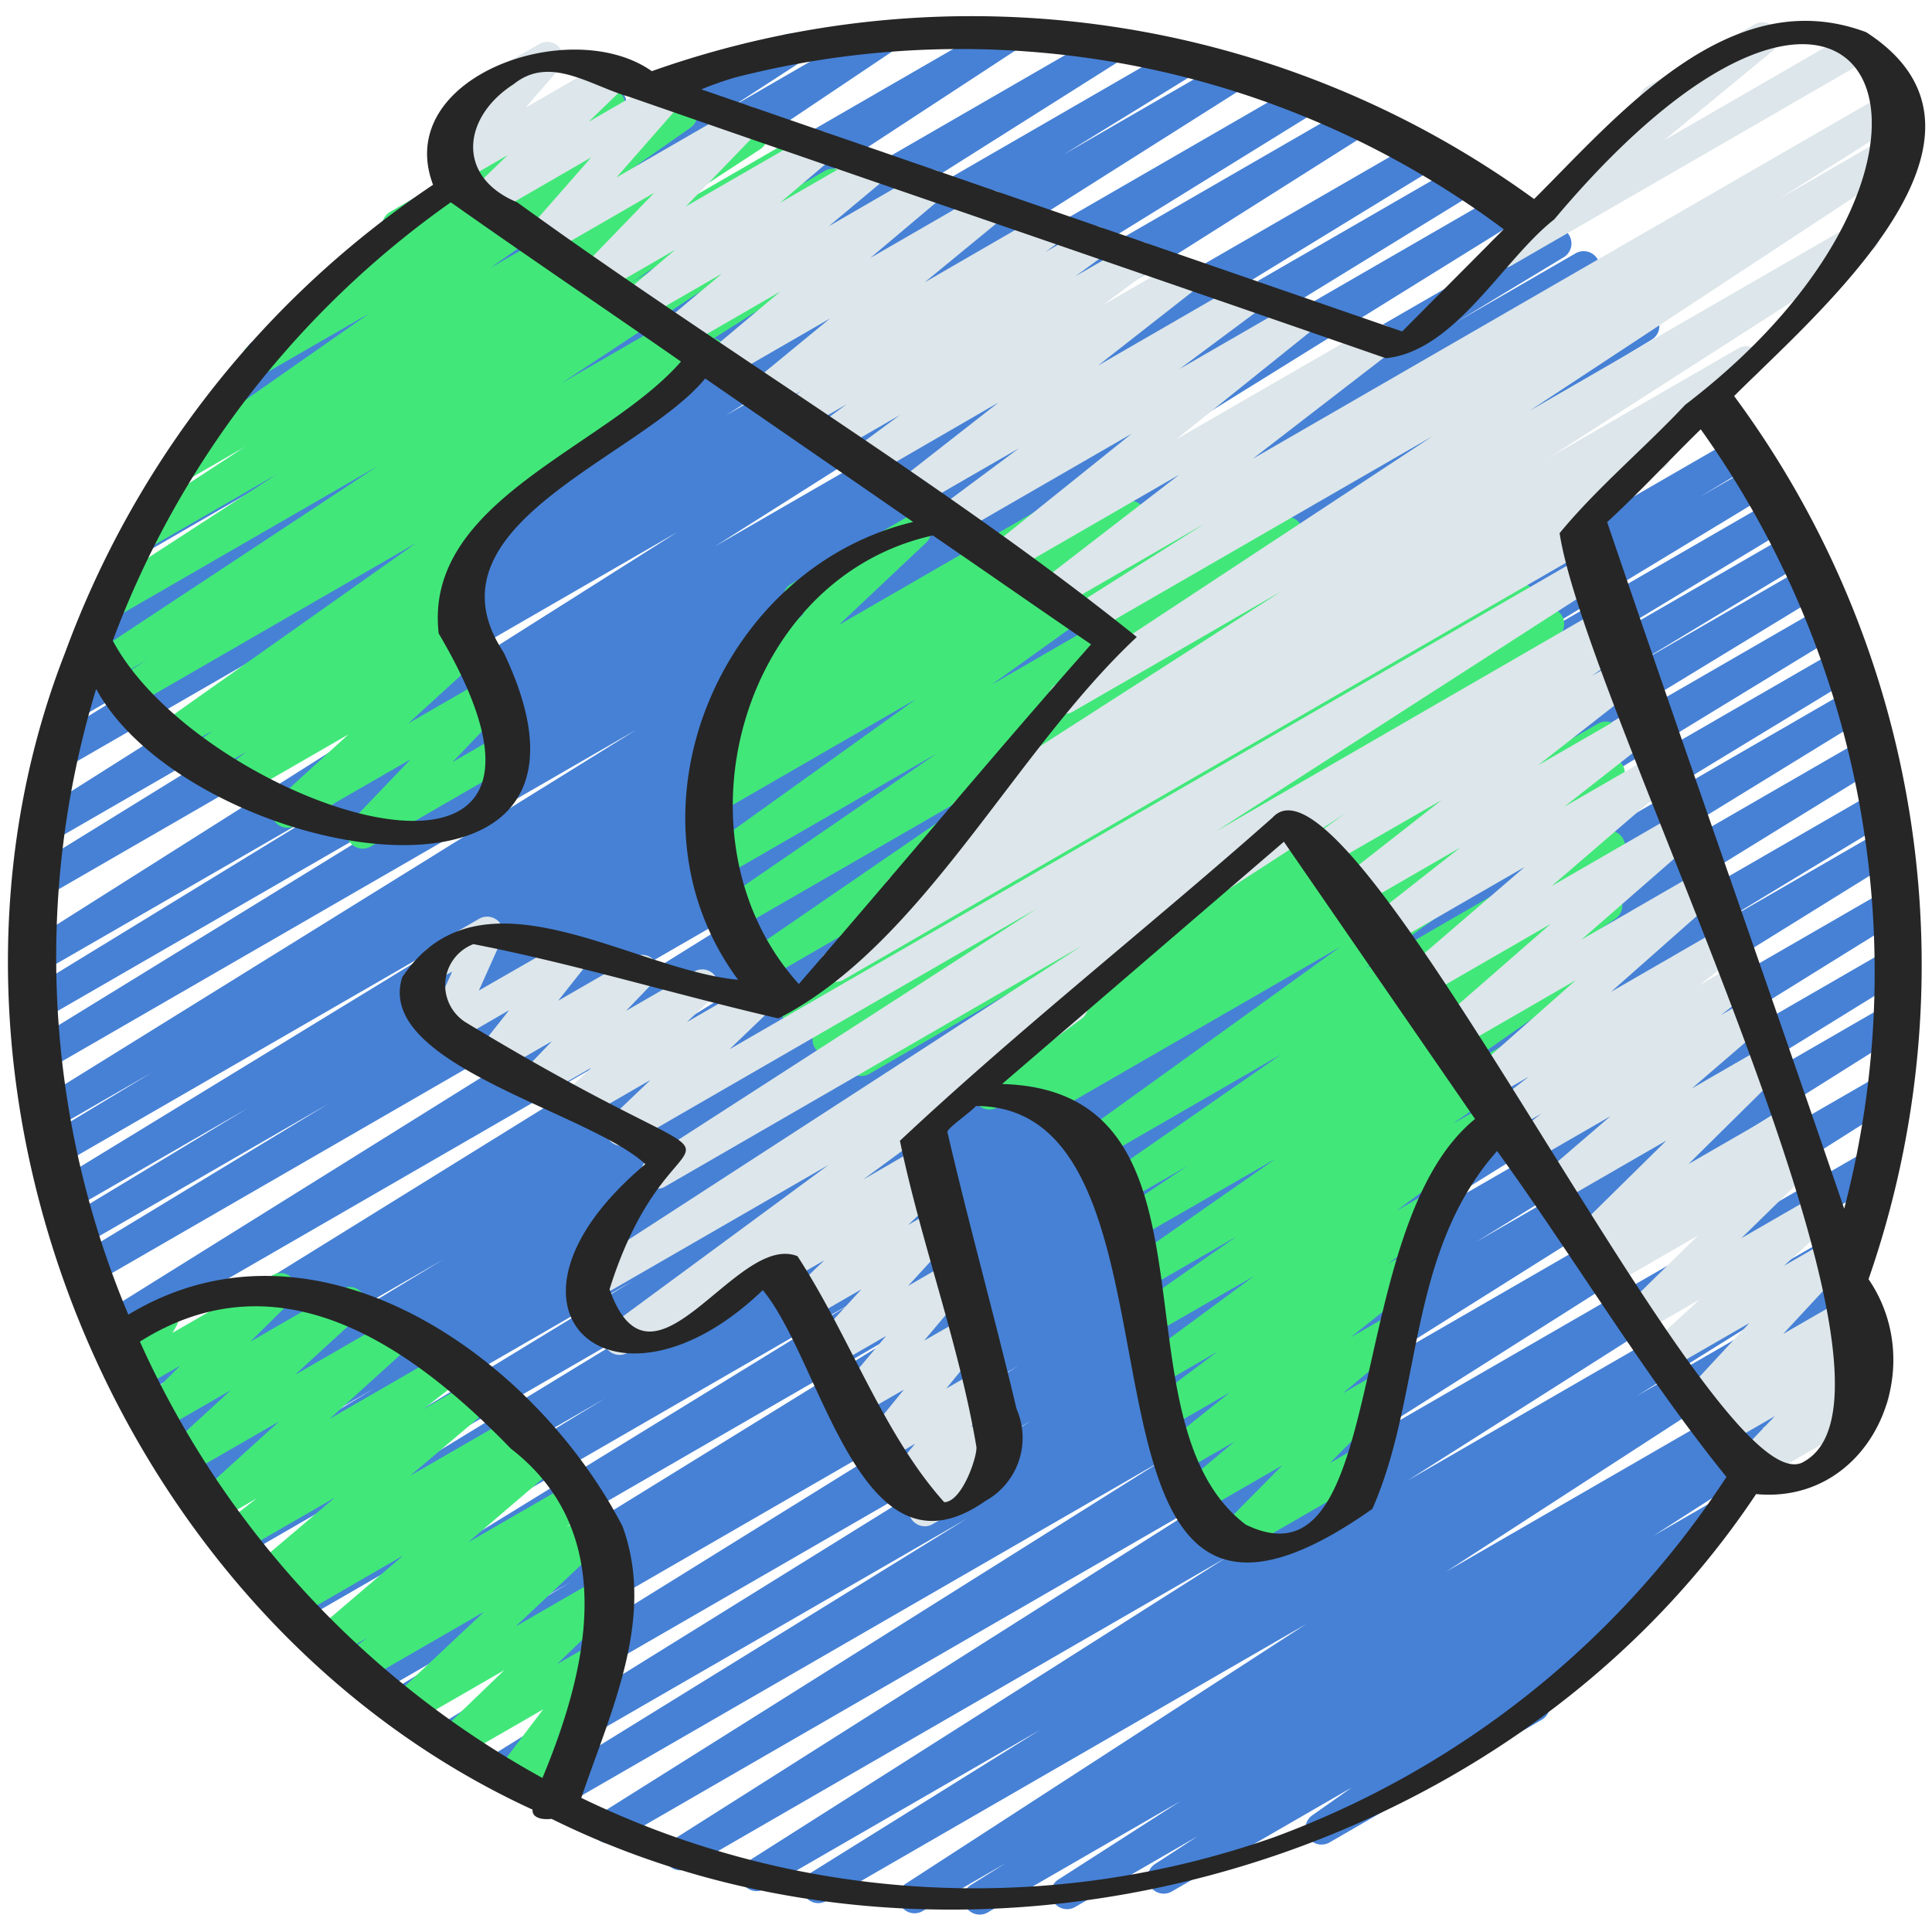 <?xml version="1.0" encoding="UTF-8"?>
<svg xmlns="http://www.w3.org/2000/svg" id="Icons" viewBox="0 0 60 60" width="512" height="512"><defs><style>.cls-1{fill:#4681d6;}.cls-2{fill:#41e879;}.cls-3{fill:#dde6ea;}.cls-4{fill:#262626;}</style></defs><path class="cls-1" d="M30.422,59.459a.5.5,0,0,1-.265-.924l1.088-.68-2.6,1.5a.5.5,0,0,1-.522-.852l12.441-8.066-14.9,8.6a.5.5,0,0,1-.515-.857l7.151-4.456-8.567,4.945a.5.5,0,0,1-.518-.854l14.868-9.444L21.376,58.018a.5.5,0,0,1-.518-.855L37.952,46.331,19.14,57.192a.5.5,0,0,1-.516-.855l17.5-11L17.169,56.279a.5.5,0,0,1-.513-.858l13.382-8.265-14.378,8.3a.5.5,0,0,1-.514-.857L32.032,44.118,14.088,54.478a.5.5,0,0,1-.514-.858l18.049-11.2L12.605,53.4a.5.5,0,0,1-.508-.86l5.635-3.414L11.65,52.639a.5.5,0,0,1-.512-.859L28.767,40.9,10.391,51.514a.5.5,0,0,1-.512-.859l16.67-10.246L9.262,50.39a.5.5,0,0,1-.51-.861l10.04-6.1-10.4,6a.5.5,0,0,1-.511-.86l13.589-8.291L7.5,48.352a.5.5,0,0,1-.51-.86l12.667-7.715L6.681,47.267a.5.5,0,0,1-.509-.861L11.655,43.1,6.04,46.338a.5.5,0,0,1-.509-.86L12.9,41.022,5.411,45.345a.5.5,0,0,1-.509-.861l8.873-5.375L4.8,44.289a.5.5,0,0,1-.508-.861L5.97,42.422l-1.641.946a.5.5,0,0,1-.514-.857L25.5,29.074,3.569,41.737a.5.5,0,0,1-.514-.856l23.677-14.77L2.867,39.89a.5.5,0,0,1-.509-.861L10.2,34.278,2.492,38.729a.5.5,0,0,1-.509-.861L7.7,34.413,2.176,37.6a.5.5,0,0,1-.511-.86l12.809-7.824L1.856,36.2a.5.5,0,0,1-.508-.86L4.728,33.3,1.654,35.073a.5.5,0,0,1-.513-.857L19.769,22.659,1.419,33.253A.5.5,0,0,1,.907,32.4l13.177-8.1L1.312,31.673a.5.5,0,0,1-.511-.86l9.662-5.91L1.285,30.2a.5.5,0,0,1-.517-.855L21.044,16.52,1.394,27.864a.5.5,0,0,1-.513-.858l11-6.793L1.6,26.145a.5.5,0,0,1-.518-.856l16.132-10.2L2.033,23.851a.5.5,0,0,1-.512-.859l4.125-2.535-3.2,1.85a.5.5,0,0,1-.516-.856l11.078-7L3.168,20.134a.5.5,0,0,1-.523-.851l13.514-8.845L4.5,17.171a.5.5,0,0,1-.528-.848L14.884,9,6.516,13.83a.5.5,0,0,1-.523-.852L8.272,11.5a.5.5,0,0,1-.442-.882l4.352-3.136a.5.5,0,0,1-.062-.895L18.712,2.78a.5.5,0,0,1,.542.838l-2.79,2.011,7.807-4.507a.5.5,0,0,1,.522.853L22.7,3.334,27.237.713a.5.5,0,0,1,.529.848L16.854,8.882,31.144.632a.5.5,0,0,1,.523.85L18.151,10.329,34.362.97a.5.5,0,0,1,.517.855L23.8,8.82l12.815-7.4a.5.5,0,0,1,.512.858L33.012,4.811l5.142-2.969a.5.5,0,0,1,.518.855L22.527,12.909l17.837-10.3a.5.5,0,0,1,.513.859L29.894,10.256l12.06-6.963a.5.5,0,0,1,.518.855L22.2,16.97l21.831-12.6a.5.5,0,0,1,.511.86l-9.679,5.92,10.429-6.02a.5.5,0,0,1,.512.858L32.634,14.076,46.6,6.012a.5.5,0,0,1,.513.857L28.494,18.423l19.57-11.3a.5.5,0,0,1,.509.86l-3.39,2.048,3.751-2.165a.5.5,0,0,1,.51.86L36.636,16.551,49.985,8.844a.5.5,0,0,1,.509.86L44.8,13.146l6-3.465a.5.5,0,0,1,.508.86l-7.878,4.773,8.19-4.728a.5.5,0,0,1,.515.856L28.476,26.2l24.4-14.086a.5.5,0,0,1,.514.858L31.686,26.42,53.912,13.588a.5.5,0,0,1,.508.861l-1.66,1,1.711-.987a.5.5,0,0,1,.508.86l-8.853,5.363,8.956-5.17a.5.5,0,0,1,.509.86L48.222,20.83l7.408-4.277a.5.5,0,0,1,.509.86l-5.515,3.329,5.494-3.172a.5.5,0,0,1,.51.86L43.957,26.146l12.694-7.328a.5.5,0,0,1,.511.86L43.611,27.946l13.53-7.811a.5.5,0,0,1,.509.86l-10.035,6.1,9.919-5.727a.5.5,0,0,1,.512.859L41.354,32.482l16.587-9.576a.5.5,0,0,1,.513.859L40.832,34.636,58.28,24.563a.5.5,0,0,1,.509.86L53.14,28.846l5.325-3.075a.5.5,0,0,1,.514.858L40.924,37.83,58.646,27.6a.5.5,0,0,1,.513.857L42.293,38.926l16.424-9.483a.5.5,0,0,1,.512.859L45.841,38.571l12.831-7.408a.5.5,0,0,1,.515.856l-17.492,11,16.78-9.688a.5.5,0,0,1,.517.855L41.883,45.023,58.068,35.68a.5.5,0,0,1,.519.854L43.714,45.981,57.452,38.05a.5.5,0,0,1,.515.857l-7.143,4.451,6-3.461a.5.5,0,0,1,.523.853L44.911,48.81,55.6,42.638a.5.5,0,0,1,.514.856l-1.387.866a.509.509,0,0,1,.581.217.5.5,0,0,1-.158.681L51.341,47.7l1.786-1.031a.5.5,0,0,1,.522.851l-2.218,1.443a.449.449,0,0,1,.446.23.5.5,0,0,1-.135.678l-3.831,2.692a.5.5,0,0,1-.031.847L41.288,57.22a.5.5,0,0,1-.537-.842l1.231-.866-5.6,3.235a.5.5,0,0,1-.523-.851l1.341-.873-3.826,2.209a.5.5,0,0,1-.519-.853l3.811-2.446-5.991,3.459A.494.494,0,0,1,30.422,59.459Z"/><path class="cls-2" d="M38.331,48.229a.5.5,0,0,1-.355-.852l1.849-1.871-2.649,1.529a.5.5,0,0,1-.571-.816l1.734-1.448-1.683.971a.5.5,0,0,1-.561-.823l2.111-1.684L36.367,44.3a.5.5,0,0,1-.55-.833l2.006-1.5-1.724,1a.5.5,0,0,1-.547-.835l3.39-2.5L35.8,41.439a.5.5,0,0,1-.537-.841L38.4,38.4l-2.877,1.661a.5.5,0,0,1-.537-.843l4.634-3.235L35.21,38.523a.5.5,0,0,1-.527-.848l2.189-1.462-1.916,1.1a.5.5,0,0,1-.535-.843l5.371-3.727-5.508,3.18a.5.5,0,0,1-.542-.838l7.884-5.68-9.073,5.237a.5.5,0,0,1-.521-.853l.115-.073-1.167.673a.5.5,0,0,1-.523-.852l3.265-2.127-4.706,2.717a.5.5,0,0,1-.53-.847l8.147-5.5L27,33.35a.5.5,0,0,1-.518-.855l1.181-.75-1.682.971a.5.5,0,0,1-.518-.855l2.491-1.59-2.9,1.672a.5.5,0,0,1-.535-.844l9.921-6.837L23.777,30.42a.5.5,0,0,1-.533-.845l8.394-5.764-8.7,5.022a.5.5,0,0,1-.672-.166.5.5,0,0,1,.139-.679l6.679-4.582-6.627,3.825a.5.5,0,0,1-.541-.838l6.539-4.685-6.165,3.559a.5.5,0,0,1-.529-.848l1.006-.677-.353.2a.5.5,0,0,1-.536-.842l1.1-.764-.152.087a.5.5,0,0,1-.592-.8l2.735-2.575a.508.508,0,0,1-.585-.227.5.5,0,0,1,.183-.682l3.59-2.075a.5.5,0,0,1,.593.8l-2.7,2.545,6.585-3.8a.5.5,0,0,1,.536.843l-1.095.764,2.769-1.6a.5.5,0,0,1,.529.848l-1.015.683,2.427-1.4a.5.5,0,0,1,.541.839L30.784,21.27l8.929-5.156a.5.5,0,0,1,.533.845l-6.679,4.583L42.2,16.557a.5.5,0,0,1,.533.844l-8.392,5.765,10.446-6.031a.5.5,0,0,1,.534.844L35.4,24.815,46.931,18.16a.5.5,0,0,1,.518.855l-2.5,1.592,2.88-1.662a.5.5,0,0,1,.518.855l-1.178.748,1.335-.771a.5.5,0,0,1,.529.847l-8.148,5.5,8.4-4.85a.5.5,0,0,1,.523.852l-3.266,2.128,3.069-1.772a.5.5,0,0,1,.521.854l-.322.206a.5.5,0,0,1,.445.882L42.381,30.1l7.339-4.238a.5.5,0,0,1,.535.844l-5.372,3.728,4.76-2.748a.5.5,0,0,1,.527.848L47.977,30l1.225-.707a.5.5,0,0,1,.536.843L45.1,33.371l2.612-1.508a.5.5,0,0,1,.537.842l-3.139,2.2,1.1-.632a.5.5,0,0,1,.547.835L43.369,37.6l1.19-.687a.5.5,0,0,1,.549.833L43.1,39.255l.394-.228a.5.5,0,0,1,.562.824l-2.114,1.685.913-.527a.5.5,0,0,1,.571.816L41.7,43.271l.848-.489a.5.5,0,0,1,.605.784L41.3,45.438l1.124-.648a.5.5,0,0,1,.5.865l-4.341,2.506A.49.49,0,0,1,38.331,48.229Z"/><path class="cls-2" d="M11.266,26.355a.5.5,0,0,1-.362-.845l1.85-1.931L9.176,25.644a.5.5,0,0,1-.587-.8l2.233-2.036L7.45,24.752a.5.5,0,0,1-.553-.83l.754-.574-1.2.69A.5.5,0,0,1,5.91,23.2l.71-.519-1.032.595a.5.5,0,0,1-.539-.84l7.883-5.577L4.244,21.877a.5.5,0,0,1-.517-.855l.847-.538-1.041.6a.5.5,0,0,1-.525-.85l8.717-5.757L3.534,19.206a.5.5,0,0,1-.522-.852l5.605-3.638L4.546,17.065a.5.5,0,0,1-.524-.851l3.6-2.347L5.777,14.932a.5.5,0,0,1-.537-.842l6.218-4.352L8.252,11.589a.5.5,0,0,1-.544-.837l4.5-3.267a.5.5,0,0,1-.089-.906L18.66,2.8a.5.5,0,0,1,.544.837l-3.169,2.3,4.871-2.812a.5.5,0,0,1,.537.842L15.222,8.324l7.862-4.539a.5.5,0,0,1,.523.852L20,6.992,24.7,4.274a.5.5,0,0,1,.523.852L19.617,8.767,25.627,5.3a.5.5,0,0,1,.525.849L17.439,11.9l7.428-4.288a.5.5,0,0,1,.518.855l-3.216,2.04a.5.5,0,0,1,.2.9L14.3,17.119a.5.5,0,0,1,.411.89l-.716.523a.5.5,0,0,1,.527.845l-.756.575.559-.322a.5.5,0,0,1,.587.8l-2.234,2.037,2.611-1.507a.5.5,0,0,1,.611.778l-1.847,1.929,1.54-.889a.5.5,0,0,1,.5.866l-4.576,2.642A.491.491,0,0,1,11.266,26.355Z"/><path class="cls-2" d="M17.02,56.4a.5.5,0,0,1-.449-.72l.175-.355-.658.379a.5.5,0,0,1-.649-.735l1.429-1.882L14.26,54.59a.5.5,0,0,1-.6-.793l2-1.928-2.885,1.665a.5.5,0,0,1-.592-.8l2.852-2.68-3.827,2.209a.5.5,0,0,1-.553-.831l.747-.567-1.058.611a.5.5,0,0,1-.576-.813l2.758-2.358L9.14,50.264a.5.5,0,0,1-.548-.834l.271-.2-.437.251a.5.5,0,0,1-.573-.814L10.4,46.51l-3,1.73a.5.5,0,0,1-.557-.827l1.134-.884-1.292.746a.5.5,0,0,1-.586-.8l2.576-2.335L5.718,45.844a.5.5,0,0,1-.588-.8l2.038-1.87-2.257,1.3a.5.5,0,0,1-.6-.788L5.6,42.41l-1.359.784a.5.5,0,0,1-.683-.682l.132-.23a.5.5,0,0,1-.394-.911l1.5-.864a.494.494,0,0,1,.6.079.5.5,0,0,1,.081.6l-.121.207L8.467,39.6a.5.5,0,0,1,.6.788L7.776,41.666l2.83-1.633a.5.5,0,0,1,.588.8L9.157,42.7l3.072-1.773a.5.5,0,0,1,.586.8l-2.576,2.335,3.486-2.011a.5.5,0,0,1,.557.827l-1.132.882,1.56-.9a.5.5,0,0,1,.573.815l-2.547,2.158,3.215-1.856a.5.5,0,0,1,.548.834l-.269.2.492-.284a.5.5,0,0,1,.575.813L14.538,47.9l3.237-1.868a.5.5,0,0,1,.553.831l-.745.566.69-.4a.5.5,0,0,1,.593.8l-2.852,2.681L18.7,48.96a.5.5,0,0,1,.6.793l-2,1.928,1.216-.7a.5.5,0,0,1,.625.1.5.5,0,0,1,.023.634L17.729,53.6a.5.5,0,0,1,.642.682l-.552,1.12.013.022a.5.5,0,0,1-.183.682l-.379.22A.5.5,0,0,1,17.02,56.4Z"/><path class="cls-3" d="M28.722,47.4a.5.5,0,0,1-.371-.835l.1-.112-.216.124a.5.5,0,0,1-.634-.752l.819-.989-.885.511a.5.5,0,0,1-.638-.748l1.173-1.442-1.341.774a.5.5,0,0,1-.632-.755l1.421-1.687-1.639.947a.5.5,0,0,1-.618-.771l1.491-1.625-1.683.972a.5.5,0,0,1-.594-.795L25.6,39.14l-1.2.692a.5.5,0,0,1-.5-.865l4.834-2.791a.5.5,0,0,1,.595.795l-1.124,1.07.869-.5a.5.5,0,0,1,.618.771L28.2,39.936l1.287-.744a.5.5,0,0,1,.633.755L28.7,41.634l1.223-.7a.5.5,0,0,1,.638.748l-1.172,1.44.944-.545a.5.5,0,0,1,.635.752l-.821.991L30.689,44a.5.5,0,0,1,.622.768l-.358.4a.5.5,0,0,1,.16.925l-2.141,1.236A.49.49,0,0,1,28.722,47.4Z"/><path class="cls-3" d="M54.226,46.134a.5.5,0,0,1-.361-.847l1.256-1.308-1.506.869a.5.5,0,0,1-.579-.809l.353-.31L53,43.955a.5.5,0,0,1-.616-.772l1.944-2.095L51.96,42.454a.5.5,0,0,1-.588-.8l1.416-1.3-1.63.941a.5.5,0,0,1-.6-.79l2.177-2.135-2.573,1.485a.5.5,0,0,1-.561-.823l.4-.321-.453.261a.5.5,0,0,1-.6-.789l2.806-2.764-3.332,1.923a.5.5,0,0,1-.576-.812l2.169-1.866-2.462,1.421A.5.5,0,0,1,47,35.257l.865-.671-.962.556a.5.5,0,0,1-.556-.829l1.134-.878-1.256.725a.5.5,0,0,1-.581-.807l3.29-2.909-3.773,2.178a.5.5,0,0,1-.579-.809l3.574-3.119-4.082,2.357a.5.5,0,0,1-.576-.812l3.852-3.314-4.38,2.528a.5.5,0,0,1-.559-.826l2.941-2.307L42.1,28.2a.5.5,0,0,1-.558-.826l3.228-2.526L41.206,26.9a.5.5,0,0,1-.542-.839l1.157-.83-1.264.73a.5.5,0,1,1-.5-.865l10-5.777a.5.5,0,0,1,.542.839l-1.158.831.994-.574a.5.5,0,0,1,.558.826l-3.229,2.527,3.193-1.843a.5.5,0,0,1,.559.826l-2.942,2.307,2.889-1.667a.5.5,0,0,1,.576.811l-3.852,3.316,3.919-2.263a.5.5,0,0,1,.579.809l-3.573,3.118,3.627-2.094a.5.5,0,0,1,.581.807l-3.289,2.908,3.327-1.921a.5.5,0,0,1,.557.828l-1.138.881.977-.564a.5.5,0,0,1,.555.828l-.865.67.69-.4a.5.5,0,0,1,.576.811l-2.17,1.868,2.1-1.212a.5.5,0,0,1,.6.789L52.438,36.15,55.3,34.5a.5.5,0,0,1,.561.823l-.4.323.2-.115a.5.5,0,0,1,.6.79L54.08,38.453l2.155-1.244a.5.5,0,0,1,.588.8l-1.417,1.3,1.3-.749a.5.5,0,0,1,.616.772l-1.943,2.094,1.932-1.115a.5.5,0,0,1,.579.808l-.355.311.135-.078a.5.5,0,0,1,.61.78l-1.255,1.307.877-.505a.5.5,0,1,1,.5.865l-3.923,2.265A.493.493,0,0,1,54.226,46.134Z"/><path class="cls-3" d="M19.242,42.078a.5.5,0,0,1-.3-.9l6.789-5-7.264,4.193a.5.5,0,0,1-.522-.852l15.628-10.13L20.644,36.857a.5.5,0,0,1-.521-.852l12.069-7.783-12.627,7.29a.5.5,0,0,1-.6-.794L20.2,33.54l-2.042,1.179a.5.5,0,0,1-.594-.8l.8-.76-1.469.848a.5.5,0,0,1-.61-.779l.857-.893-1.589.917a.5.5,0,0,1-.642-.743l.9-1.137L14.036,32.4a.5.5,0,0,1-.706-.636l.713-1.591-.2.113a.5.5,0,1,1-.5-.865l1.536-.887a.5.5,0,0,1,.706.637l-.713,1.591L17.592,29.2a.5.5,0,0,1,.641.743l-.9,1.137,2.357-1.36a.5.5,0,0,1,.611.778l-.857.894,2.1-1.212a.5.5,0,0,1,.594.8l-.805.761,1.951-1.126a.5.5,0,0,1,.6.794l-1.228,1.177,26.672-15.4a.5.5,0,0,1,.521.852L37.769,25.816l12.119-7a.5.5,0,0,1,.521.853L33.334,30.74a.5.5,0,0,1,.256.9l-6.785,4.993L28.592,35.6a.5.5,0,0,1,.5.865l-9.6,5.543A.491.491,0,0,1,19.242,42.078Z"/><path class="cls-3" d="M46.69,8.315a.5.5,0,0,1-.317-.885l4.748-3.909a.5.5,0,0,1,.039-.841L54.487.759a.5.5,0,0,1,.568.818L51.674,4.361,57.4,1.053a.5.5,0,1,1,.5.865L46.94,8.248A.491.491,0,0,1,46.69,8.315Z"/><path class="cls-3" d="M25.954,30.493a.5.5,0,0,1-.265-.924l2.291-1.43a.512.512,0,0,1-.443-.243.5.5,0,0,1,.164-.681l2.382-1.486a.5.5,0,0,1-.332-.917l10.035-6.444-6.474,3.737a.5.5,0,0,1-.525-.85l11.689-7.7L34,19.6a.5.5,0,0,1-.517-.856l3.93-2.482-4.492,2.592a.5.5,0,0,1-.556-.828l4.256-3.283-5.259,3.036a.5.5,0,0,1-.562-.822l4.34-3.484-5.456,3.149a.5.5,0,0,1-.548-.834l2.51-1.867-3.2,1.847a.5.5,0,0,1-.558-.827L31.01,12.5,27.038,14.8a.5.5,0,0,1-.547-.835l1.458-1.076-2.005,1.157a.5.5,0,0,1-.546-.836l.893-.653-1.364.787a.5.5,0,0,1-.545-.836l.5-.369-.929.536a.5.5,0,0,1-.567-.819l2.392-1.966-3.191,1.843a.5.5,0,0,1-.571-.816l2.215-1.861-3.007,1.736a.5.5,0,0,1-.571-.816l1.77-1.479L19.963,9.914a.5.5,0,0,1-.574-.813l1.579-1.344-2.25,1.3a.5.5,0,0,1-.61-.781l2.21-2.288-3.293,1.9a.5.5,0,0,1-.626-.763L18.36,4.889,15.267,6.675a.5.5,0,0,1-.6-.792l1.1-1.067L14.243,5.7a.5.5,0,0,1-.628-.76l1.349-1.556a.5.5,0,0,1-.122-.916l1.906-1.1a.5.5,0,0,1,.628.76L16.318,3.346l2.464-1.422a.5.5,0,0,1,.6.792l-1.1,1.066,2.2-1.272a.5.5,0,0,1,.626.762L19.147,5.509,22.9,3.343a.5.5,0,0,1,.61.78L21.3,6.411l3.927-2.266a.5.5,0,0,1,.574.813L24.222,6.3l2.714-1.567a.5.5,0,0,1,.57.817l-1.77,1.478,2.938-1.7a.5.5,0,0,1,.571.815L27.03,8.01l3.517-2.031a.5.5,0,0,1,.567.82L28.72,8.766l3.7-2.139a.5.5,0,0,1,.545.836l-.5.365,1.287-.742a.5.5,0,0,1,.546.836l-.894.654,1.746-1.008A.5.5,0,0,1,35.7,8.4L34.24,9.482l2.418-1.395a.5.5,0,0,1,.559.826L34.1,11.354l4.5-2.6a.5.5,0,0,1,.548.834l-2.511,1.868L40.3,9.343a.5.5,0,0,1,.562.822l-4.339,3.483,6.081-3.51a.5.5,0,0,1,.556.828l-4.255,3.282L58.64,2.855a.5.5,0,0,1,.516.856L55.231,6.19,58.68,4.2a.5.5,0,0,1,.525.851l-11.7,7.705,10.12-5.842a.5.5,0,0,1,.52.854L48.113,14.21,54,10.81a.5.5,0,0,1,.515.856L51.4,13.614a.5.5,0,0,1,.259.924l-2.447,1.528h0a.5.5,0,0,1,.25.933L26.2,30.426A.494.494,0,0,1,25.954,30.493Z"/><path class="cls-4" d="M57.956,1C53.736-.586,50.293,3.54,47.643,6.181a29.712,29.712,0,0,0-27.4-3.971c-2.517-1.775-8.061.177-6.794,3.529A29.818,29.818,0,0,0,2.028,20.253C-3.224,33.663,3.588,50.259,16.54,56.2c-.023.236.256.325.591.287C29.754,62.733,46.642,58.257,54.537,46.4c3.538.336,5.419-3.861,3.492-6.674A29.693,29.693,0,0,0,53.855,12.3C56.426,9.727,62.953,4.227,57.956,1Zm-35.1,1.4A28.207,28.207,0,0,1,46.7,7.12q-1.577,1.587-3.154,3.173L21.781,2.775A10.288,10.288,0,0,1,22.852,2.4ZM14,6.283c2.366,1.672,4.77,3.292,7.148,4.946-2.346,2.689-8,4.316-7.524,8.444,5.775,9.77-7.368,5.4-10.121.223A29.1,29.1,0,0,1,14,6.283ZM4.345,41.665c4.346-2.74,8.435.138,11.518,3.322,3.381,2.613,2.4,6.823.983,10.229A29.049,29.049,0,0,1,4.345,41.665ZM39.594,57.047a28,28,0,0,1-21.542-1.213c.914-2.692,2.318-5.587,1.282-8.431-2.721-5.262-9.517-10.1-15.348-6.576a28.6,28.6,0,0,1-1-19.431c2.889,5.322,17,7.952,12.655-1.135-2.607-3.944,4.2-6.015,6.26-8.506q3.231,2.226,6.458,4.455c-6.056,1.443-9.224,9.11-5.436,14.218-3.331-.309-8.018-3.723-10.433-.074-.854,2.713,5.788,4.164,7.552,5.8-5.372,4.51-.967,8.348,3.647,3.912,1.847,2.214,3.028,9.281,6.911,6.549a2.239,2.239,0,0,0,.97-2.86c-.682-2.868-1.484-5.741-2.146-8.592-.045-.1.68-.589.887-.815,7.522.018,1.757,19.958,12.309,12.512,1.565-3.549,1.058-7.932,3.873-11.114,2.4,3.315,4.566,6.961,7.123,10.122A28.585,28.585,0,0,1,39.594,57.047ZM24.808,30.56c-4.034-4.464-1.84-12.6,4.162-13.931,1.639,1.122,3.277,2.268,4.914,3.382C30.822,23.471,27.848,27.062,24.808,30.56Zm15.064-4.419,5.937,8.61c-4.155,3.374-2.595,14.789-7.117,12.6-4.3-3.239-.312-13.488-7.572-13.686ZM56.053,45.374C53.381,47.243,42.07,22.6,39.524,25.387c-3.813,3.376-7.9,6.593-11.576,10.041.66,3.184,1.843,6.324,2.376,9.512.025.3-.443,1.7-1,1.712-1.9-2.112-2.958-5.2-4.558-7.641-1.9-.755-4.507,4.77-5.836,1.029,2.129-6.766,5.665-2.159-4.47-8.292a1.364,1.364,0,0,1,.243-2.427c3.123.607,6.334,1.584,9.471,2.307,4.493-2.3,7.3-8.265,11.13-11.845-5.831-4.689-12.979-8.956-19.241-13.5-1.915-.791-1.7-2.653-.106-3.672,1.129-.91,2.386.059,3.58.394,7.739,2.693,15.7,5.409,23.5,8.119,2.153-.211,3.637-3.065,5.23-4.309,9.859-11.726,14.224-2,4.068,5.757-1.261,1.345-2.747,2.583-3.9,3.986C49.272,22.044,60.184,42.976,56.053,45.374Zm1.22-7.837c-2.424-7.1-4.964-14.26-7.361-21.322,1.009-.93,1.925-1.926,2.906-2.883A29,29,0,0,1,57.273,37.537Z"/></svg>
